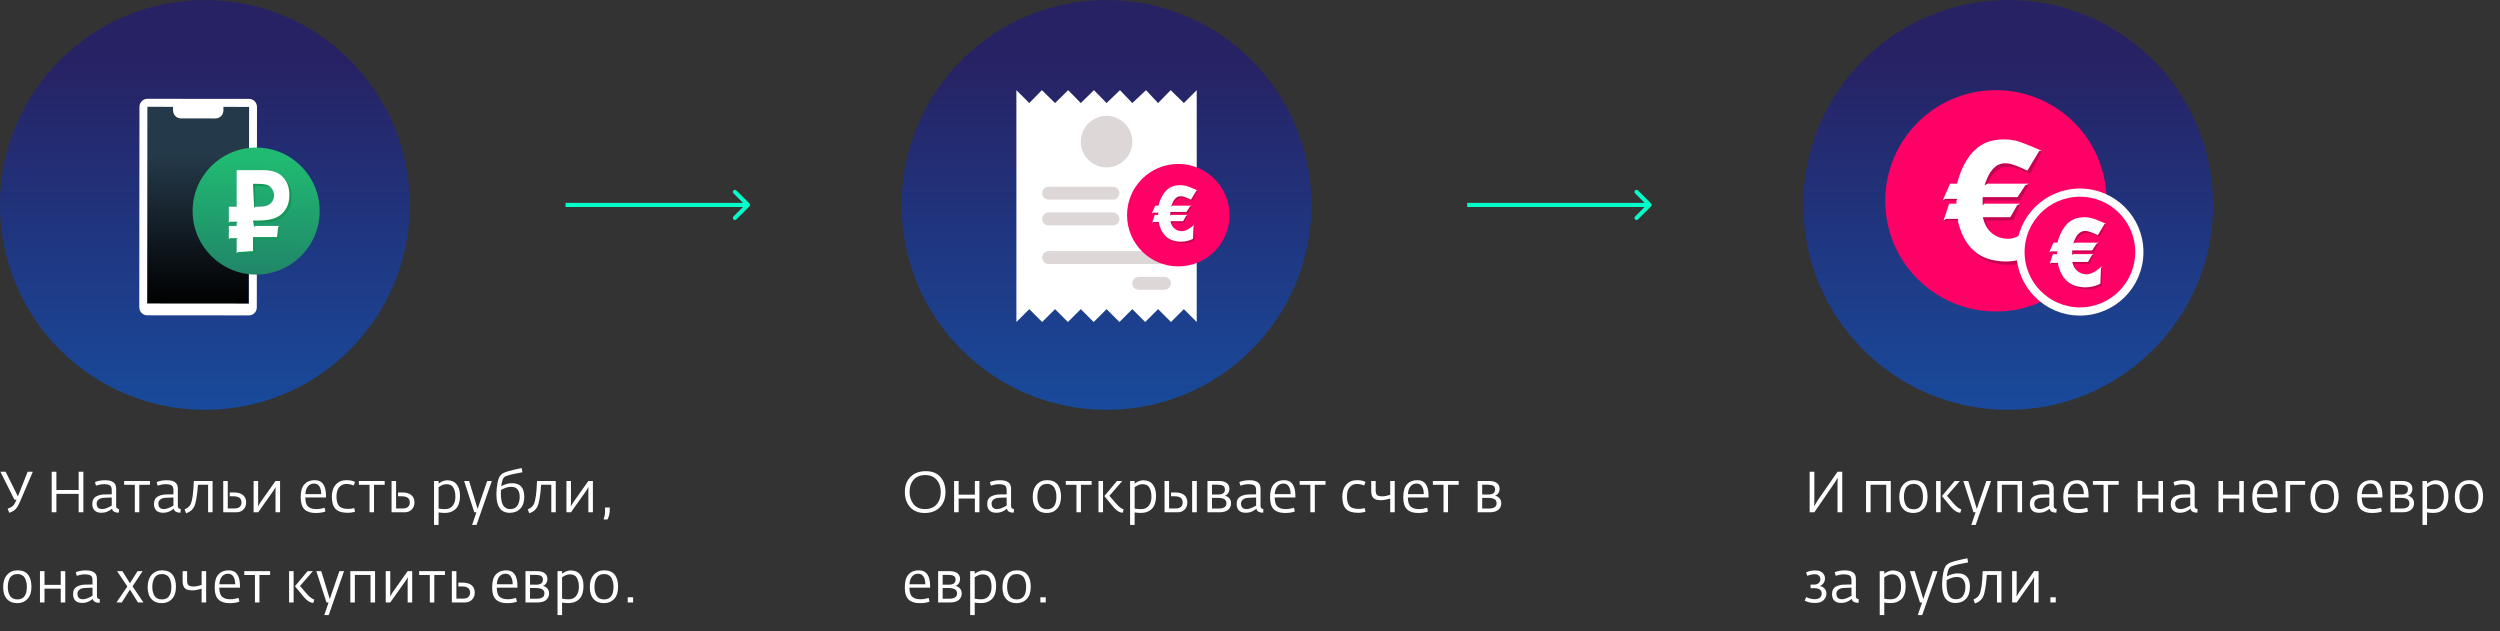 <?xml version="1.0" encoding="UTF-8"?> <svg xmlns="http://www.w3.org/2000/svg" width="610" height="154" viewBox="0 0 610 154" fill="none"><rect x="0" y="0" width="610" height="154" fill="#333333" stroke="none"/> <path d="M182.854 50.354C183.049 50.158 183.049 49.842 182.854 49.646L179.672 46.465C179.476 46.269 179.16 46.269 178.964 46.465C178.769 46.66 178.769 46.976 178.964 47.172L181.793 50L178.964 52.828C178.769 53.024 178.769 53.34 178.964 53.535C179.16 53.731 179.476 53.731 179.672 53.535L182.854 50.354ZM138 50.5L182.5 50.5V49.5L138 49.5V50.5Z" fill="#00FFC9"></path> <path d="M402.854 50.354C403.049 50.158 403.049 49.842 402.854 49.646L399.672 46.465C399.476 46.269 399.16 46.269 398.964 46.465C398.769 46.66 398.769 46.976 398.964 47.172L401.793 50L398.964 52.828C398.769 53.024 398.769 53.34 398.964 53.535C399.16 53.731 399.476 53.731 399.672 53.535L402.854 50.354ZM358 50.5L402.5 50.5V49.5L358 49.5V50.5Z" fill="#00FFC9"></path> <path d="M225.628 125.168C224.116 125.168 222.931 124.697 222.072 123.754C221.213 122.811 220.784 121.57 220.784 120.03C220.784 118.471 221.251 117.239 222.184 116.334C223.117 115.419 224.354 114.962 225.894 114.962C227.434 114.962 228.619 115.433 229.45 116.376C230.281 117.319 230.696 118.546 230.696 120.058C230.696 121.598 230.243 122.835 229.338 123.768C228.433 124.701 227.196 125.168 225.628 125.168ZM225.67 124.216C226.93 124.216 227.891 123.829 228.554 123.054C229.217 122.279 229.548 121.276 229.548 120.044C229.548 118.831 229.212 117.841 228.54 117.076C227.877 116.301 226.953 115.914 225.768 115.914C224.536 115.914 223.589 116.297 222.926 117.062C222.263 117.818 221.932 118.803 221.932 120.016C221.932 121.211 222.254 122.209 222.898 123.012C223.551 123.815 224.475 124.216 225.67 124.216ZM232.8 125V117.356H233.906V120.702H237.868V117.356H238.974V125H237.868V121.64H233.906V125H232.8ZM243.047 125.112C242.357 125.112 241.82 124.925 241.437 124.552C241.064 124.179 240.877 123.642 240.877 122.942C240.877 122.503 240.966 122.125 241.143 121.808C241.33 121.491 241.577 121.257 241.885 121.108C242.193 120.949 242.501 120.837 242.809 120.772C243.117 120.697 243.449 120.655 243.803 120.646L245.623 120.618V119.596C245.623 119.017 245.474 118.63 245.175 118.434C244.886 118.238 244.382 118.14 243.663 118.14C243.169 118.14 242.539 118.257 241.773 118.49L241.535 117.622C242.254 117.323 243.071 117.174 243.985 117.174C244.872 117.174 245.544 117.337 246.001 117.664C246.468 117.981 246.701 118.504 246.701 119.232V123.474C246.701 123.913 246.939 124.16 247.415 124.216L247.345 125.084H247.149C246.795 125.084 246.473 125.005 246.183 124.846C245.903 124.678 245.745 124.435 245.707 124.118C245.689 124.127 245.6 124.193 245.441 124.314C245.292 124.426 245.157 124.515 245.035 124.58C244.914 124.645 244.751 124.729 244.545 124.832C244.34 124.925 244.111 124.995 243.859 125.042C243.607 125.089 243.337 125.112 243.047 125.112ZM243.327 124.216C243.878 124.216 244.643 123.936 245.623 123.376V121.388L243.789 121.458C243.211 121.477 242.758 121.617 242.431 121.878C242.105 122.13 241.941 122.452 241.941 122.844C241.941 123.759 242.403 124.216 243.327 124.216ZM255.399 125.168C254.335 125.168 253.5 124.827 252.893 124.146C252.286 123.465 251.983 122.503 251.983 121.262C251.983 119.974 252.305 118.971 252.949 118.252C253.602 117.524 254.452 117.16 255.497 117.16C256.617 117.16 257.462 117.505 258.031 118.196C258.6 118.887 258.885 119.881 258.885 121.178C258.885 122.475 258.563 123.465 257.919 124.146C257.284 124.827 256.444 125.168 255.399 125.168ZM255.483 124.258C257.004 124.258 257.765 123.231 257.765 121.178C257.765 120.786 257.728 120.422 257.653 120.086C257.588 119.75 257.476 119.423 257.317 119.106C257.158 118.789 256.92 118.537 256.603 118.35C256.286 118.163 255.903 118.07 255.455 118.07C255.016 118.07 254.634 118.163 254.307 118.35C253.99 118.537 253.747 118.789 253.579 119.106C253.42 119.414 253.304 119.741 253.229 120.086C253.154 120.431 253.117 120.8 253.117 121.192C253.117 122.088 253.299 122.825 253.663 123.404C254.036 123.973 254.643 124.258 255.483 124.258ZM262.658 125V118.294H260.054V117.356H266.354V118.294H263.75V125H262.658ZM273.954 125.112C273.18 125.075 272.414 124.603 271.658 123.698L269.46 121.038L272.554 117.356H273.842L270.692 120.982L272.316 122.858C273.016 123.661 273.637 124.137 274.178 124.286L273.954 125.112ZM268.032 125V117.356H269.138V125H268.032ZM275.743 128.08V117.356H276.849V117.986C277.587 117.454 278.291 117.188 278.963 117.188C279.953 117.188 280.718 117.519 281.259 118.182C281.801 118.835 282.071 119.759 282.071 120.954C282.071 121.719 281.973 122.387 281.777 122.956C281.581 123.516 281.306 123.95 280.951 124.258C280.597 124.566 280.209 124.795 279.789 124.944C279.369 125.084 278.907 125.154 278.403 125.154C277.937 125.154 277.419 125.112 276.849 125.028V128.08H275.743ZM278.445 124.23C279.248 124.23 279.864 123.955 280.293 123.404C280.732 122.844 280.951 122.121 280.951 121.234C280.951 120.301 280.788 119.554 280.461 118.994C280.144 118.425 279.57 118.14 278.739 118.14C278.17 118.14 277.54 118.383 276.849 118.868V124.076C276.887 124.076 276.994 124.095 277.171 124.132C277.358 124.16 277.549 124.183 277.745 124.202C277.941 124.221 278.175 124.23 278.445 124.23ZM284.152 125V117.356H285.258V124.062H286.938C287.451 124.062 287.852 123.936 288.142 123.684C288.431 123.432 288.576 123.068 288.576 122.592C288.576 121.593 287.927 121.094 286.63 121.094H285.734V120.156H286.728C287.689 120.156 288.426 120.366 288.94 120.786C289.453 121.197 289.71 121.803 289.71 122.606C289.71 123.306 289.49 123.88 289.052 124.328C288.622 124.776 288.044 125 287.316 125H284.152ZM290.886 125V117.356H292.02V125H290.886ZM294.624 125V117.356H297.396C298.236 117.356 298.876 117.524 299.314 117.86C299.753 118.196 299.972 118.667 299.972 119.274C299.972 119.675 299.87 120.03 299.664 120.338C299.459 120.637 299.193 120.847 298.866 120.968C299.277 121.024 299.632 121.22 299.93 121.556C300.229 121.883 300.378 122.298 300.378 122.802C300.378 123.474 300.131 124.011 299.636 124.412C299.151 124.804 298.451 125 297.536 125H294.624ZM295.73 124.09H297.284C298.591 124.09 299.244 123.665 299.244 122.816C299.244 122.321 299.062 121.976 298.698 121.78C298.334 121.575 297.788 121.472 297.06 121.472H295.73V124.09ZM295.73 120.66H297.284C298.348 120.66 298.88 120.245 298.88 119.414C298.88 118.985 298.726 118.686 298.418 118.518C298.12 118.35 297.672 118.266 297.074 118.266H295.73V120.66ZM303.915 125.112C303.224 125.112 302.687 124.925 302.305 124.552C301.931 124.179 301.745 123.642 301.745 122.942C301.745 122.503 301.833 122.125 302.011 121.808C302.197 121.491 302.445 121.257 302.753 121.108C303.061 120.949 303.369 120.837 303.677 120.772C303.985 120.697 304.316 120.655 304.671 120.646L306.491 120.618V119.596C306.491 119.017 306.341 118.63 306.043 118.434C305.753 118.238 305.249 118.14 304.531 118.14C304.036 118.14 303.406 118.257 302.641 118.49L302.403 117.622C303.121 117.323 303.938 117.174 304.853 117.174C305.739 117.174 306.411 117.337 306.869 117.664C307.335 117.981 307.569 118.504 307.569 119.232V123.474C307.569 123.913 307.807 124.16 308.283 124.216L308.213 125.084H308.017C307.662 125.084 307.34 125.005 307.051 124.846C306.771 124.678 306.612 124.435 306.575 124.118C306.556 124.127 306.467 124.193 306.309 124.314C306.159 124.426 306.024 124.515 305.903 124.58C305.781 124.645 305.618 124.729 305.413 124.832C305.207 124.925 304.979 124.995 304.727 125.042C304.475 125.089 304.204 125.112 303.915 125.112ZM304.195 124.216C304.745 124.216 305.511 123.936 306.491 123.376V121.388L304.657 121.458C304.078 121.477 303.625 121.617 303.299 121.878C302.972 122.13 302.809 122.452 302.809 122.844C302.809 123.759 303.271 124.216 304.195 124.216ZM313.509 125.168C312.333 125.168 311.437 124.874 310.821 124.286C310.205 123.698 309.897 122.709 309.897 121.318C309.897 119.862 310.205 118.807 310.821 118.154C311.437 117.491 312.268 117.16 313.313 117.16C315.152 117.16 316.071 118.434 316.071 120.982V121.388H311.017C311.026 121.976 311.101 122.466 311.241 122.858C311.381 123.241 311.586 123.53 311.857 123.726C312.137 123.913 312.426 124.043 312.725 124.118C313.033 124.183 313.406 124.216 313.845 124.216C314.368 124.216 314.998 124.109 315.735 123.894L315.931 124.804C315.306 125.047 314.498 125.168 313.509 125.168ZM311.031 120.562H314.909C314.909 119.769 314.76 119.143 314.461 118.686C314.172 118.219 313.733 117.986 313.145 117.986C312.557 117.986 312.072 118.205 311.689 118.644C311.316 119.083 311.096 119.722 311.031 120.562ZM319.725 125V118.294H317.121V117.356H323.421V118.294H320.817V125H319.725ZM331.412 125.126C330.049 125.126 329.06 124.818 328.444 124.202C327.828 123.577 327.52 122.569 327.52 121.178C327.52 119.946 327.842 118.971 328.486 118.252C329.139 117.524 330.012 117.16 331.104 117.16C331.953 117.16 332.649 117.305 333.19 117.594L332.854 118.462C332.247 118.21 331.655 118.084 331.076 118.084C330.339 118.084 329.751 118.355 329.312 118.896C328.873 119.428 328.654 120.175 328.654 121.136C328.654 122.209 328.864 122.984 329.284 123.46C329.704 123.936 330.451 124.174 331.524 124.174C331.711 124.174 331.897 124.165 332.084 124.146C332.271 124.118 332.457 124.085 332.644 124.048C332.831 124.011 332.947 123.987 332.994 123.978L333.176 124.874C332.616 125.042 332.028 125.126 331.412 125.126ZM339.211 125V121.654C338.296 121.915 337.531 122.046 336.915 122.046C336.028 122.046 335.417 121.859 335.081 121.486C334.745 121.113 334.577 120.553 334.577 119.806V117.356H335.669V119.68C335.669 120.165 335.771 120.525 335.977 120.758C336.191 120.991 336.63 121.108 337.293 121.108C337.834 121.108 338.473 120.982 339.211 120.73V117.356H340.317V125H339.211ZM346.007 125.168C344.831 125.168 343.935 124.874 343.319 124.286C342.703 123.698 342.395 122.709 342.395 121.318C342.395 119.862 342.703 118.807 343.319 118.154C343.935 117.491 344.766 117.16 345.811 117.16C347.65 117.16 348.569 118.434 348.569 120.982V121.388H343.515C343.524 121.976 343.599 122.466 343.739 122.858C343.879 123.241 344.084 123.53 344.355 123.726C344.635 123.913 344.924 124.043 345.223 124.118C345.531 124.183 345.904 124.216 346.343 124.216C346.866 124.216 347.496 124.109 348.233 123.894L348.429 124.804C347.804 125.047 346.996 125.168 346.007 125.168ZM343.529 120.562H347.407C347.407 119.769 347.258 119.143 346.959 118.686C346.67 118.219 346.231 117.986 345.643 117.986C345.055 117.986 344.57 118.205 344.187 118.644C343.814 119.083 343.594 119.722 343.529 120.562ZM352.223 125V118.294H349.619V117.356H355.919V118.294H353.315V125H352.223ZM360.55 125V117.356H363.322C364.162 117.356 364.801 117.524 365.24 117.86C365.679 118.196 365.898 118.667 365.898 119.274C365.898 119.675 365.795 120.03 365.59 120.338C365.385 120.637 365.119 120.847 364.792 120.968C365.203 121.024 365.557 121.22 365.856 121.556C366.155 121.883 366.304 122.298 366.304 122.802C366.304 123.474 366.057 124.011 365.562 124.412C365.077 124.804 364.377 125 363.462 125H360.55ZM361.656 124.09H363.21C364.517 124.09 365.17 123.665 365.17 122.816C365.17 122.321 364.988 121.976 364.624 121.78C364.26 121.575 363.714 121.472 362.986 121.472H361.656V124.09ZM361.656 120.66H363.21C364.274 120.66 364.806 120.245 364.806 119.414C364.806 118.985 364.652 118.686 364.344 118.518C364.045 118.35 363.597 118.266 363 118.266H361.656V120.66ZM224.382 147.168C223.206 147.168 222.31 146.874 221.694 146.286C221.078 145.698 220.77 144.709 220.77 143.318C220.77 141.862 221.078 140.807 221.694 140.154C222.31 139.491 223.141 139.16 224.186 139.16C226.025 139.16 226.944 140.434 226.944 142.982V143.388H221.89C221.899 143.976 221.974 144.466 222.114 144.858C222.254 145.241 222.459 145.53 222.73 145.726C223.01 145.913 223.299 146.043 223.598 146.118C223.906 146.183 224.279 146.216 224.718 146.216C225.241 146.216 225.871 146.109 226.608 145.894L226.804 146.804C226.179 147.047 225.371 147.168 224.382 147.168ZM221.904 142.562H225.782C225.782 141.769 225.633 141.143 225.334 140.686C225.045 140.219 224.606 139.986 224.018 139.986C223.43 139.986 222.945 140.205 222.562 140.644C222.189 141.083 221.969 141.722 221.904 142.562ZM228.904 147V139.356H231.676C232.516 139.356 233.155 139.524 233.594 139.86C234.032 140.196 234.252 140.667 234.252 141.274C234.252 141.675 234.149 142.03 233.944 142.338C233.738 142.637 233.472 142.847 233.146 142.968C233.556 143.024 233.911 143.22 234.21 143.556C234.508 143.883 234.658 144.298 234.658 144.802C234.658 145.474 234.41 146.011 233.916 146.412C233.43 146.804 232.73 147 231.816 147H228.904ZM230.01 146.09H231.564C232.87 146.09 233.524 145.665 233.524 144.816C233.524 144.321 233.342 143.976 232.978 143.78C232.614 143.575 232.068 143.472 231.34 143.472H230.01V146.09ZM230.01 142.66H231.564C232.628 142.66 233.16 142.245 233.16 141.414C233.16 140.985 233.006 140.686 232.698 140.518C232.399 140.35 231.951 140.266 231.354 140.266H230.01V142.66ZM236.724 150.08V139.356H237.83V139.986C238.567 139.454 239.272 139.188 239.944 139.188C240.933 139.188 241.699 139.519 242.24 140.182C242.781 140.835 243.052 141.759 243.052 142.954C243.052 143.719 242.954 144.387 242.758 144.956C242.562 145.516 242.287 145.95 241.932 146.258C241.577 146.566 241.19 146.795 240.77 146.944C240.35 147.084 239.888 147.154 239.384 147.154C238.917 147.154 238.399 147.112 237.83 147.028V150.08H236.724ZM239.426 146.23C240.229 146.23 240.845 145.955 241.274 145.404C241.713 144.844 241.932 144.121 241.932 143.234C241.932 142.301 241.769 141.554 241.442 140.994C241.125 140.425 240.551 140.14 239.72 140.14C239.151 140.14 238.521 140.383 237.83 140.868V146.076C237.867 146.076 237.975 146.095 238.152 146.132C238.339 146.16 238.53 146.183 238.726 146.202C238.922 146.221 239.155 146.23 239.426 146.23ZM248.016 147.168C246.952 147.168 246.117 146.827 245.51 146.146C244.903 145.465 244.6 144.503 244.6 143.262C244.6 141.974 244.922 140.971 245.566 140.252C246.219 139.524 247.069 139.16 248.114 139.16C249.234 139.16 250.079 139.505 250.648 140.196C251.217 140.887 251.502 141.881 251.502 143.178C251.502 144.475 251.18 145.465 250.536 146.146C249.901 146.827 249.061 147.168 248.016 147.168ZM248.1 146.258C249.621 146.258 250.382 145.231 250.382 143.178C250.382 142.786 250.345 142.422 250.27 142.086C250.205 141.75 250.093 141.423 249.934 141.106C249.775 140.789 249.537 140.537 249.22 140.35C248.903 140.163 248.52 140.07 248.072 140.07C247.633 140.07 247.251 140.163 246.924 140.35C246.607 140.537 246.364 140.789 246.196 141.106C246.037 141.414 245.921 141.741 245.846 142.086C245.771 142.431 245.734 142.8 245.734 143.192C245.734 144.088 245.916 144.825 246.28 145.404C246.653 145.973 247.26 146.258 248.1 146.258ZM253.847 147V145.74H255.163V147H253.847Z" fill="white"></path> <circle cx="270" cy="50" r="50" fill="url(#paint0_linear_2962_4)"></circle> <path d="M292 78.571L288.857 75.429L285.714 78.571L282.571 75.429L279.429 78.571L276.286 75.429L273.143 78.571L270 75.429L266.857 78.571L263.714 75.429L260.571 78.571L257.429 75.429L254.286 78.571L251.143 75.429L248 78.571V22L251.143 25.143L254.22 22L257.429 25.143L260.637 22L263.714 25.143L266.923 22L270 25.143L273.273 22L276.286 25.143L279.625 22L282.571 25.143L285.648 22L288.857 25.143L292 22V78.571Z" fill="white"></path> <path d="M271.567 48.705H255.853C254.988 48.705 254.281 47.998 254.281 47.134C254.281 46.27 254.988 45.562 255.853 45.562H271.567C272.431 45.562 273.138 46.27 273.138 47.134C273.138 47.998 272.431 48.705 271.567 48.705ZM284.138 48.705H277.853C276.988 48.705 276.281 47.998 276.281 47.134C276.281 46.27 276.988 45.562 277.853 45.562H284.138C285.003 45.562 285.71 46.27 285.71 47.134C285.71 47.998 285.003 48.705 284.138 48.705ZM271.567 54.991H255.853C254.988 54.991 254.281 54.284 254.281 53.42C254.281 52.555 254.988 51.848 255.853 51.848H271.567C272.431 51.848 273.138 52.555 273.138 53.42C273.138 54.284 272.431 54.991 271.567 54.991ZM284.138 54.991H277.853C276.988 54.991 276.281 54.284 276.281 53.42C276.281 52.555 276.988 51.848 277.853 51.848H284.138C285.003 51.848 285.71 52.555 285.71 53.42C285.71 54.284 285.003 54.991 284.138 54.991ZM284.138 64.42H255.853C254.988 64.42 254.281 63.712 254.281 62.848C254.281 61.984 254.988 61.277 255.853 61.277H284.138C285.003 61.277 285.71 61.984 285.71 62.848C285.71 63.712 285.003 64.42 284.138 64.42ZM284.138 70.705H277.853C276.988 70.705 276.281 69.998 276.281 69.134C276.281 68.27 276.988 67.562 277.853 67.562H284.138C285.003 67.562 285.71 68.27 285.71 69.134C285.71 69.998 285.003 70.705 284.138 70.705Z" fill="#DDD7D7"></path> <path d="M270.004 40.853C273.476 40.853 276.29 38.038 276.29 34.567C276.29 31.096 273.476 28.281 270.004 28.281C266.533 28.281 263.719 31.096 263.719 34.567C263.719 38.038 266.533 40.853 270.004 40.853Z" fill="#DDD7D7"></path> <circle cx="287.5" cy="52.5" r="12.5" fill="#FF0066"></circle> <circle cx="287.502" cy="52.502" r="10.776" fill="#FF0066"></circle> <g clip-path="url(#clip0_2962_4)"> <path d="M287.709 56.618C286.614 56.196 286.12 55.323 285.89 54.352H289L289.791 52.441L289.44 52.633L285.747 52.828C285.745 52.665 285.744 52.25 285.747 52.089H289.812L290.794 50.18L290.272 50.372L285.964 50.564C286.288 49.512 286.953 48.593 287.942 48.32C288.192 48.251 288.697 48.241 288.993 48.32C289.823 48.544 290.928 49.094 290.928 49.094L292.239 46.475L291.947 46.483C291.378 46.237 290.115 45.811 289.618 45.712C288.677 45.524 288.301 45.524 287.403 45.629C284.762 45.934 283.538 48.476 283.018 50.425C283.008 50.465 282.998 50.511 282.989 50.564H282.198L281.331 51.897L281.031 52.089H282.907C282.907 52.252 282.907 52.665 282.911 52.828L282.087 52.805L281.386 54.16L281.131 54.352H282.994C283.001 54.409 283.009 54.459 283.017 54.498C283.627 57.437 285.134 58.947 287.456 59.274C288.147 59.386 288.853 59.384 289.544 59.269C290.655 59.081 291.412 58.651 291.412 58.651V54.819L291.219 55.289C290.945 55.678 290.082 56.507 289.324 56.715C288.798 56.859 288.088 56.764 287.709 56.618Z" fill="#C50451"></path> <path d="M287.389 56.236C286.292 55.814 285.799 54.941 285.569 53.97H288.679L289.44 52.635L289.79 52.443L285.745 52.445L285.555 52.637V51.706H289.49L290.367 50.373L290.793 50.181H286.101L285.773 50.373C286.097 49.321 286.634 48.21 287.62 47.938C287.871 47.868 288.375 47.858 288.671 47.938C289.502 48.161 290.607 48.712 290.607 48.712L291.947 46.485L292.239 46.477C292.239 46.477 289.982 45.467 289.297 45.33C288.356 45.142 287.979 45.142 287.082 45.246C284.44 45.552 283.217 48.093 282.697 50.042C282.687 50.082 282.677 50.128 282.668 50.181H281.877L281.031 52.09L281.331 51.898H282.715L282.587 52.09C282.587 52.09 282.587 52.364 282.589 52.442H281.765L281.132 54.354L281.387 54.161H282.801L282.747 54.354C283.39 57.136 284.877 58.574 287.135 58.89C287.827 59.002 288.532 59 289.223 58.885C290.333 58.697 291.091 58.267 291.091 58.267L291.22 55.289L291.412 54.819C291.412 54.819 290.139 56.02 289.003 56.331C288.477 56.477 287.767 56.382 287.389 56.236Z" fill="white"></path> </g> <path d="M441.554 125V115.102H442.702V122.046L442.66 123.53L443.542 122.06L448.358 115.102H449.506V125H448.358V118.056L448.4 116.572L447.812 117.552L442.702 125H441.554ZM455.316 125V117.356H461.35V125H460.244V118.28H456.422V125H455.316ZM466.84 125.168C465.776 125.168 464.941 124.827 464.334 124.146C463.728 123.465 463.424 122.503 463.424 121.262C463.424 119.974 463.746 118.971 464.39 118.252C465.044 117.524 465.893 117.16 466.938 117.16C468.058 117.16 468.903 117.505 469.472 118.196C470.042 118.887 470.326 119.881 470.326 121.178C470.326 122.475 470.004 123.465 469.36 124.146C468.726 124.827 467.886 125.168 466.84 125.168ZM466.924 124.258C468.446 124.258 469.206 123.231 469.206 121.178C469.206 120.786 469.169 120.422 469.094 120.086C469.029 119.75 468.917 119.423 468.758 119.106C468.6 118.789 468.362 118.537 468.044 118.35C467.727 118.163 467.344 118.07 466.896 118.07C466.458 118.07 466.075 118.163 465.748 118.35C465.431 118.537 465.188 118.789 465.02 119.106C464.862 119.414 464.745 119.741 464.67 120.086C464.596 120.431 464.558 120.8 464.558 121.192C464.558 122.088 464.74 122.825 465.104 123.404C465.478 123.973 466.084 124.258 466.924 124.258ZM478.328 125.112C477.553 125.075 476.788 124.603 476.032 123.698L473.834 121.038L476.928 117.356H478.216L475.066 120.982L476.69 122.858C477.39 123.661 478.01 124.137 478.552 124.286L478.328 125.112ZM472.406 125V117.356H473.512V125H472.406ZM480.998 128.08L482.048 125H481.53L479.052 117.356H480.256L481.922 122.816L482.342 124.188L482.79 122.844L484.68 117.356H485.814L482.076 128.08H480.998ZM487.349 125V117.356H493.383V125H492.277V118.28H488.455V125H487.349ZM497.46 125.112C496.769 125.112 496.232 124.925 495.85 124.552C495.476 124.179 495.29 123.642 495.29 122.942C495.29 122.503 495.378 122.125 495.556 121.808C495.742 121.491 495.99 121.257 496.298 121.108C496.606 120.949 496.914 120.837 497.222 120.772C497.53 120.697 497.861 120.655 498.216 120.646L500.036 120.618V119.596C500.036 119.017 499.886 118.63 499.588 118.434C499.298 118.238 498.794 118.14 498.076 118.14C497.581 118.14 496.951 118.257 496.186 118.49L495.948 117.622C496.666 117.323 497.483 117.174 498.398 117.174C499.284 117.174 499.956 117.337 500.414 117.664C500.88 117.981 501.114 118.504 501.114 119.232V123.474C501.114 123.913 501.352 124.16 501.828 124.216L501.757 125.084H501.562C501.207 125.084 500.885 125.005 500.596 124.846C500.316 124.678 500.157 124.435 500.12 124.118C500.101 124.127 500.012 124.193 499.854 124.314C499.704 124.426 499.569 124.515 499.448 124.58C499.326 124.645 499.163 124.729 498.958 124.832C498.752 124.925 498.524 124.995 498.272 125.042C498.02 125.089 497.749 125.112 497.46 125.112ZM497.74 124.216C498.29 124.216 499.056 123.936 500.036 123.376V121.388L498.202 121.458C497.623 121.477 497.17 121.617 496.844 121.878C496.517 122.13 496.354 122.452 496.354 122.844C496.354 123.759 496.816 124.216 497.74 124.216ZM507.054 125.168C505.878 125.168 504.982 124.874 504.366 124.286C503.75 123.698 503.442 122.709 503.442 121.318C503.442 119.862 503.75 118.807 504.366 118.154C504.982 117.491 505.813 117.16 506.858 117.16C508.697 117.16 509.616 118.434 509.616 120.982V121.388H504.562C504.571 121.976 504.646 122.466 504.786 122.858C504.926 123.241 505.131 123.53 505.402 123.726C505.682 123.913 505.971 124.043 506.27 124.118C506.578 124.183 506.951 124.216 507.39 124.216C507.913 124.216 508.543 124.109 509.28 123.894L509.476 124.804C508.851 125.047 508.043 125.168 507.054 125.168ZM504.576 120.562H508.454C508.454 119.769 508.305 119.143 508.006 118.686C507.717 118.219 507.278 117.986 506.69 117.986C506.102 117.986 505.617 118.205 505.234 118.644C504.861 119.083 504.641 119.722 504.576 120.562ZM513.269 125V118.294H510.665V117.356H516.965V118.294H514.361V125H513.269ZM521.597 125V117.356H522.703V120.702H526.665V117.356H527.771V125H526.665V121.64H522.703V125H521.597ZM531.844 125.112C531.154 125.112 530.617 124.925 530.234 124.552C529.861 124.179 529.674 123.642 529.674 122.942C529.674 122.503 529.763 122.125 529.94 121.808C530.127 121.491 530.374 121.257 530.682 121.108C530.99 120.949 531.298 120.837 531.606 120.772C531.914 120.697 532.246 120.655 532.6 120.646L534.42 120.618V119.596C534.42 119.017 534.271 118.63 533.972 118.434C533.683 118.238 533.179 118.14 532.46 118.14C531.966 118.14 531.336 118.257 530.57 118.49L530.332 117.622C531.051 117.323 531.868 117.174 532.782 117.174C533.669 117.174 534.341 117.337 534.798 117.664C535.265 117.981 535.498 118.504 535.498 119.232V123.474C535.498 123.913 535.736 124.16 536.212 124.216L536.142 125.084H535.946C535.592 125.084 535.27 125.005 534.98 124.846C534.7 124.678 534.542 124.435 534.504 124.118C534.486 124.127 534.397 124.193 534.238 124.314C534.089 124.426 533.954 124.515 533.832 124.58C533.711 124.645 533.548 124.729 533.342 124.832C533.137 124.925 532.908 124.995 532.656 125.042C532.404 125.089 532.134 125.112 531.844 125.112ZM532.124 124.216C532.675 124.216 533.44 123.936 534.42 123.376V121.388L532.586 121.458C532.008 121.477 531.555 121.617 531.228 121.878C530.902 122.13 530.738 122.452 530.738 122.844C530.738 123.759 531.2 124.216 532.124 124.216ZM541.312 125V117.356H542.418V120.702H546.38V117.356H547.486V125H546.38V121.64H542.418V125H541.312ZM553.169 125.168C551.993 125.168 551.097 124.874 550.481 124.286C549.865 123.698 549.557 122.709 549.557 121.318C549.557 119.862 549.865 118.807 550.481 118.154C551.097 117.491 551.928 117.16 552.973 117.16C554.812 117.16 555.731 118.434 555.731 120.982V121.388H550.677C550.686 121.976 550.761 122.466 550.901 122.858C551.041 123.241 551.246 123.53 551.517 123.726C551.797 123.913 552.086 124.043 552.385 124.118C552.693 124.183 553.066 124.216 553.505 124.216C554.028 124.216 554.658 124.109 555.395 123.894L555.591 124.804C554.966 125.047 554.158 125.168 553.169 125.168ZM550.691 120.562H554.569C554.569 119.769 554.42 119.143 554.121 118.686C553.832 118.219 553.393 117.986 552.805 117.986C552.217 117.986 551.732 118.205 551.349 118.644C550.976 119.083 550.756 119.722 550.691 120.562ZM557.691 125V117.356H562.451V118.294H558.797V125H557.691ZM567.151 125.168C566.087 125.168 565.252 124.827 564.645 124.146C564.038 123.465 563.735 122.503 563.735 121.262C563.735 119.974 564.057 118.971 564.701 118.252C565.354 117.524 566.204 117.16 567.249 117.16C568.369 117.16 569.214 117.505 569.783 118.196C570.352 118.887 570.637 119.881 570.637 121.178C570.637 122.475 570.315 123.465 569.671 124.146C569.036 124.827 568.196 125.168 567.151 125.168ZM567.235 124.258C568.756 124.258 569.517 123.231 569.517 121.178C569.517 120.786 569.48 120.422 569.405 120.086C569.34 119.75 569.228 119.423 569.069 119.106C568.91 118.789 568.672 118.537 568.355 118.35C568.038 118.163 567.655 118.07 567.207 118.07C566.768 118.07 566.386 118.163 566.059 118.35C565.742 118.537 565.499 118.789 565.331 119.106C565.172 119.414 565.056 119.741 564.981 120.086C564.906 120.431 564.869 120.8 564.869 121.192C564.869 122.088 565.051 122.825 565.415 123.404C565.788 123.973 566.395 124.258 567.235 124.258ZM578.749 125.168C577.573 125.168 576.677 124.874 576.061 124.286C575.445 123.698 575.137 122.709 575.137 121.318C575.137 119.862 575.445 118.807 576.061 118.154C576.677 117.491 577.508 117.16 578.553 117.16C580.392 117.16 581.311 118.434 581.311 120.982V121.388H576.257C576.267 121.976 576.341 122.466 576.481 122.858C576.621 123.241 576.827 123.53 577.097 123.726C577.377 123.913 577.667 124.043 577.965 124.118C578.273 124.183 578.647 124.216 579.085 124.216C579.608 124.216 580.238 124.109 580.975 123.894L581.171 124.804C580.546 125.047 579.739 125.168 578.749 125.168ZM576.271 120.562H580.149C580.149 119.769 580 119.143 579.701 118.686C579.412 118.219 578.973 117.986 578.385 117.986C577.797 117.986 577.312 118.205 576.929 118.644C576.556 119.083 576.337 119.722 576.271 120.562ZM583.271 125V117.356H586.043C586.883 117.356 587.522 117.524 587.961 117.86C588.399 118.196 588.619 118.667 588.619 119.274C588.619 119.675 588.516 120.03 588.311 120.338C588.105 120.637 587.839 120.847 587.513 120.968C587.923 121.024 588.278 121.22 588.577 121.556C588.875 121.883 589.025 122.298 589.025 122.802C589.025 123.474 588.777 124.011 588.283 124.412C587.797 124.804 587.097 125 586.183 125H583.271ZM584.377 124.09H585.931C587.237 124.09 587.891 123.665 587.891 122.816C587.891 122.321 587.709 121.976 587.345 121.78C586.981 121.575 586.435 121.472 585.707 121.472H584.377V124.09ZM584.377 120.66H585.931C586.995 120.66 587.527 120.245 587.527 119.414C587.527 118.985 587.373 118.686 587.065 118.518C586.766 118.35 586.318 118.266 585.721 118.266H584.377V120.66ZM591.091 128.08V117.356H592.197V117.986C592.934 117.454 593.639 117.188 594.311 117.188C595.3 117.188 596.066 117.519 596.607 118.182C597.148 118.835 597.419 119.759 597.419 120.954C597.419 121.719 597.321 122.387 597.125 122.956C596.929 123.516 596.654 123.95 596.299 124.258C595.944 124.566 595.557 124.795 595.137 124.944C594.717 125.084 594.255 125.154 593.751 125.154C593.284 125.154 592.766 125.112 592.197 125.028V128.08H591.091ZM593.793 124.23C594.596 124.23 595.212 123.955 595.641 123.404C596.08 122.844 596.299 122.121 596.299 121.234C596.299 120.301 596.136 119.554 595.809 118.994C595.492 118.425 594.918 118.14 594.087 118.14C593.518 118.14 592.888 118.383 592.197 118.868V124.076C592.234 124.076 592.342 124.095 592.519 124.132C592.706 124.16 592.897 124.183 593.093 124.202C593.289 124.221 593.522 124.23 593.793 124.23ZM602.383 125.168C601.319 125.168 600.484 124.827 599.877 124.146C599.271 123.465 598.967 122.503 598.967 121.262C598.967 119.974 599.289 118.971 599.933 118.252C600.587 117.524 601.436 117.16 602.481 117.16C603.601 117.16 604.446 117.505 605.015 118.196C605.585 118.887 605.869 119.881 605.869 121.178C605.869 122.475 605.547 123.465 604.903 124.146C604.269 124.827 603.429 125.168 602.383 125.168ZM602.467 124.258C603.989 124.258 604.749 123.231 604.749 121.178C604.749 120.786 604.712 120.422 604.637 120.086C604.572 119.75 604.46 119.423 604.301 119.106C604.143 118.789 603.905 118.537 603.587 118.35C603.27 118.163 602.887 118.07 602.439 118.07C602.001 118.07 601.618 118.163 601.291 118.35C600.974 118.537 600.731 118.789 600.563 119.106C600.405 119.414 600.288 119.741 600.213 120.086C600.139 120.431 600.101 120.8 600.101 121.192C600.101 122.088 600.283 122.825 600.647 123.404C601.021 123.973 601.627 124.258 602.467 124.258ZM442.842 147.126C441.927 147.126 441.097 146.939 440.35 146.566L440.714 145.684C441.386 146.029 442.086 146.202 442.814 146.202C443.309 146.202 443.71 146.085 444.018 145.852C444.335 145.609 444.494 145.259 444.494 144.802C444.494 143.943 443.864 143.514 442.604 143.514H441.778V142.646H442.576C443.117 142.646 443.519 142.515 443.78 142.254C444.041 141.983 444.172 141.666 444.172 141.302C444.172 140.947 444.051 140.663 443.808 140.448C443.565 140.224 443.211 140.112 442.744 140.112C442.221 140.112 441.633 140.243 440.98 140.504L440.686 139.678C441.321 139.351 442.058 139.188 442.898 139.188C443.701 139.188 444.298 139.379 444.69 139.762C445.091 140.135 445.292 140.588 445.292 141.12C445.292 141.559 445.175 141.941 444.942 142.268C444.718 142.585 444.429 142.819 444.074 142.968C444.494 143.061 444.858 143.267 445.166 143.584C445.483 143.892 445.642 144.317 445.642 144.858C445.642 145.465 445.409 145.997 444.942 146.454C444.485 146.902 443.785 147.126 442.842 147.126ZM449.184 147.112C448.493 147.112 447.957 146.925 447.574 146.552C447.201 146.179 447.014 145.642 447.014 144.942C447.014 144.503 447.103 144.125 447.28 143.808C447.467 143.491 447.714 143.257 448.022 143.108C448.33 142.949 448.638 142.837 448.946 142.772C449.254 142.697 449.585 142.655 449.94 142.646L451.76 142.618V141.596C451.76 141.017 451.611 140.63 451.312 140.434C451.023 140.238 450.519 140.14 449.8 140.14C449.305 140.14 448.675 140.257 447.91 140.49L447.672 139.622C448.391 139.323 449.207 139.174 450.122 139.174C451.009 139.174 451.681 139.337 452.138 139.664C452.605 139.981 452.838 140.504 452.838 141.232V145.474C452.838 145.913 453.076 146.16 453.552 146.216L453.482 147.084H453.286C452.931 147.084 452.609 147.005 452.32 146.846C452.04 146.678 451.881 146.435 451.844 146.118C451.825 146.127 451.737 146.193 451.578 146.314C451.429 146.426 451.293 146.515 451.172 146.58C451.051 146.645 450.887 146.729 450.682 146.832C450.477 146.925 450.248 146.995 449.996 147.042C449.744 147.089 449.473 147.112 449.184 147.112ZM449.464 146.216C450.015 146.216 450.78 145.936 451.76 145.376V143.388L449.926 143.458C449.347 143.477 448.895 143.617 448.568 143.878C448.241 144.13 448.078 144.452 448.078 144.844C448.078 145.759 448.54 146.216 449.464 146.216ZM458.652 150.08V139.356H459.758V139.986C460.495 139.454 461.2 139.188 461.872 139.188C462.861 139.188 463.626 139.519 464.168 140.182C464.709 140.835 464.98 141.759 464.98 142.954C464.98 143.719 464.882 144.387 464.686 144.956C464.49 145.516 464.214 145.95 463.86 146.258C463.505 146.566 463.118 146.795 462.698 146.944C462.278 147.084 461.816 147.154 461.312 147.154C460.845 147.154 460.327 147.112 459.758 147.028V150.08H458.652ZM461.354 146.23C462.156 146.23 462.772 145.955 463.202 145.404C463.64 144.844 463.86 144.121 463.86 143.234C463.86 142.301 463.696 141.554 463.37 140.994C463.052 140.425 462.478 140.14 461.648 140.14C461.078 140.14 460.448 140.383 459.758 140.868V146.076C459.795 146.076 459.902 146.095 460.08 146.132C460.266 146.16 460.458 146.183 460.654 146.202C460.85 146.221 461.083 146.23 461.354 146.23ZM467.942 150.08L468.992 147H468.474L465.996 139.356H467.2L468.866 144.816L469.286 146.188L469.734 144.844L471.624 139.356H472.758L469.02 150.08H467.942ZM477.134 147.126C474.96 147.126 473.872 145.637 473.872 142.66C473.872 141.745 473.961 140.812 474.138 139.86C474.316 138.899 474.586 138.236 474.95 137.872C475.277 137.536 475.832 137.251 476.616 137.018C477.4 136.785 478.539 136.514 480.032 136.206L480.228 137.228C479.323 137.396 478.628 137.531 478.142 137.634C477.666 137.727 477.176 137.853 476.672 138.012C476.168 138.171 475.846 138.329 475.706 138.488C475.398 138.815 475.179 139.533 475.048 140.644C475.926 140.149 476.803 139.902 477.68 139.902C479.668 139.902 480.662 140.994 480.662 143.178C480.662 144.485 480.336 145.469 479.682 146.132C479.038 146.795 478.189 147.126 477.134 147.126ZM477.232 146.216C478.063 146.216 478.656 145.927 479.01 145.348C479.374 144.769 479.556 144.055 479.556 143.206C479.556 142.478 479.388 141.895 479.052 141.456C478.726 141.008 478.203 140.784 477.484 140.784C477.036 140.784 476.63 140.849 476.266 140.98C475.912 141.101 475.487 141.288 474.992 141.54C474.974 141.913 474.964 142.212 474.964 142.436C474.964 143.724 475.146 144.676 475.51 145.292C475.884 145.908 476.458 146.216 477.232 146.216ZM481.887 147.238L481.523 146.286C482.214 145.987 482.69 145.595 482.951 145.11C483.409 144.242 483.684 142.324 483.777 139.356H488.355V147H487.263V140.28H484.785C484.589 143.033 484.272 144.835 483.833 145.684C483.451 146.431 482.802 146.949 481.887 147.238ZM490.958 147V139.356H492.064V144.578L492.036 145.544L492.624 144.564L496.306 139.356H497.412V147H496.306V141.792L496.334 140.826L495.746 141.806L492.064 147H490.958ZM500.289 147V145.74H501.605V147H500.289Z" fill="white"></path> <circle cx="490" cy="50" r="50" fill="url(#paint1_linear_2962_4)"></circle> <circle cx="487" cy="49" r="26" fill="#FF0066" stroke="#FF0066" stroke-width="2"></circle> <g clip-path="url(#clip1_2962_4)"> <path d="M488.425 58.721C486.058 57.809 484.991 55.924 484.495 53.827H491.212L492.921 49.698L492.163 50.113L484.186 50.533C484.181 50.181 484.18 49.285 484.186 48.937H492.967L495.087 44.813L493.96 45.228L484.655 45.643C485.354 43.37 486.791 41.385 488.926 40.797C489.468 40.647 490.557 40.626 491.197 40.797C492.991 41.28 495.378 42.469 495.378 42.469L498.208 36.812L497.577 36.829C496.35 36.297 493.621 35.376 492.547 35.165C490.515 34.758 489.702 34.758 487.764 34.983C482.058 35.644 479.415 41.134 478.292 45.344C478.27 45.429 478.249 45.529 478.229 45.643H476.521L474.647 48.523L474 48.937H478.052C478.052 49.289 478.052 50.182 478.06 50.533L476.28 50.484L474.765 53.411L474.214 53.827H478.239C478.255 53.95 478.271 54.057 478.288 54.14C479.607 60.489 482.862 63.75 487.877 64.457C489.371 64.699 490.894 64.695 492.387 64.447C494.786 64.04 496.422 63.111 496.422 63.111V54.835L496.006 55.85C495.414 56.689 493.549 58.481 491.913 58.93C490.777 59.241 489.242 59.037 488.425 58.721Z" fill="#C50451"></path> <path d="M487.732 57.89C485.364 56.978 484.298 55.093 483.803 52.995H490.519L492.162 50.112L492.92 49.696L484.181 49.702L483.771 50.117V48.106H492.271L494.166 45.227L495.085 44.812H484.951L484.242 45.227C484.941 42.954 486.101 40.554 488.233 39.966C488.773 39.816 489.863 39.795 490.502 39.966C492.296 40.448 494.683 41.638 494.683 41.638L497.577 36.827L498.208 36.81C498.208 36.81 493.334 34.63 491.853 34.333C489.821 33.926 489.007 33.926 487.069 34.151C481.364 34.812 478.721 40.301 477.598 44.511C477.576 44.596 477.555 44.697 477.536 44.811H475.827L474 48.934L474.647 48.52H477.637L477.36 48.934C477.36 48.934 477.36 49.526 477.365 49.696H475.585L474.218 53.824L474.769 53.409H477.823L477.707 53.824C479.094 59.835 482.306 62.939 487.184 63.622C488.678 63.864 490.201 63.86 491.693 63.612C494.093 63.206 495.729 62.277 495.729 62.277L496.008 55.845L496.423 54.83C496.423 54.83 493.672 57.423 491.22 58.094C490.084 58.411 488.55 58.206 487.732 57.89Z" fill="white"></path> </g> <circle cx="507.5" cy="61.5" r="14.5" fill="#FF0066" stroke="white" stroke-width="2"></circle> <g clip-path="url(#clip2_2962_4)"> <path d="M508.281 67.191C506.922 66.667 506.31 65.585 506.025 64.381H509.881L510.862 62.011L510.427 62.249L505.848 62.49C505.845 62.288 505.844 61.774 505.848 61.574H510.888L512.106 59.207L511.459 59.445L506.117 59.683C506.518 58.378 507.343 57.239 508.569 56.901C508.88 56.815 509.505 56.803 509.872 56.901C510.902 57.178 512.272 57.861 512.272 57.861L513.897 54.613L513.535 54.623C512.83 54.318 511.264 53.789 510.648 53.667C509.481 53.434 509.014 53.434 507.901 53.563C504.626 53.943 503.109 57.094 502.464 59.511C502.451 59.56 502.439 59.617 502.428 59.683H501.447L500.371 61.336L500 61.574H502.326C502.326 61.776 502.326 62.289 502.331 62.49L501.309 62.462L500.439 64.142L500.123 64.381H502.433C502.443 64.451 502.452 64.513 502.462 64.561C503.219 68.206 505.087 70.078 507.967 70.483C508.824 70.622 509.699 70.62 510.555 70.478C511.933 70.244 512.872 69.711 512.872 69.711V64.96L512.633 65.543C512.293 66.024 511.222 67.053 510.283 67.311C509.631 67.489 508.75 67.372 508.281 67.191Z" fill="#C50451"></path> <path d="M507.883 66.715C506.524 66.191 505.912 65.109 505.627 63.904H509.483L510.426 62.249L510.861 62.011L505.845 62.014L505.609 62.252V61.098H510.489L511.577 59.445L512.105 59.207H506.286L505.879 59.445C506.281 58.14 506.947 56.763 508.171 56.425C508.481 56.339 509.106 56.327 509.474 56.425C510.503 56.702 511.874 57.385 511.874 57.385L513.535 54.623L513.897 54.613C513.897 54.613 511.099 53.362 510.249 53.191C509.082 52.958 508.615 52.958 507.503 53.087C504.227 53.466 502.71 56.617 502.066 59.034C502.053 59.083 502.041 59.141 502.03 59.206H501.049L500 61.574L500.371 61.336H502.088L501.929 61.574C501.929 61.574 501.929 61.913 501.932 62.01H500.91L500.125 64.38L500.441 64.142H502.195L502.128 64.38C502.924 67.831 504.768 69.613 507.569 70.005C508.426 70.144 509.3 70.142 510.157 70C511.535 69.766 512.474 69.233 512.474 69.233L512.634 65.541L512.873 64.958C512.873 64.958 511.293 66.447 509.886 66.832C509.233 67.014 508.353 66.896 507.883 66.715Z" fill="white"></path> </g> <path d="M2.268 125.126L1.862 124.118C2.347 123.959 2.739 123.763 3.038 123.53C3.337 123.287 3.598 122.9 3.822 122.368L4.032 121.92H3.514L0.098 115.102H1.372L4.368 121.122L6.748 115.102H8.008L4.844 122.48C4.461 123.357 4.097 123.959 3.752 124.286C3.416 124.603 2.921 124.883 2.268 125.126ZM12.614 125V115.102H13.762V119.554H19.195V115.102H20.343V125H19.195V120.506H13.762V125H12.614ZM24.688 125.112C23.997 125.112 23.461 124.925 23.078 124.552C22.705 124.179 22.518 123.642 22.518 122.942C22.518 122.503 22.607 122.125 22.784 121.808C22.971 121.491 23.218 121.257 23.526 121.108C23.834 120.949 24.142 120.837 24.45 120.772C24.758 120.697 25.089 120.655 25.444 120.646L27.264 120.618V119.596C27.264 119.017 27.115 118.63 26.816 118.434C26.527 118.238 26.023 118.14 25.304 118.14C24.809 118.14 24.179 118.257 23.414 118.49L23.176 117.622C23.895 117.323 24.711 117.174 25.626 117.174C26.513 117.174 27.185 117.337 27.642 117.664C28.109 117.981 28.342 118.504 28.342 119.232V123.474C28.342 123.913 28.58 124.16 29.056 124.216L28.986 125.084H28.79C28.435 125.084 28.113 125.005 27.824 124.846C27.544 124.678 27.385 124.435 27.348 124.118C27.329 124.127 27.241 124.193 27.082 124.314C26.933 124.426 26.797 124.515 26.676 124.58C26.555 124.645 26.391 124.729 26.186 124.832C25.981 124.925 25.752 124.995 25.5 125.042C25.248 125.089 24.977 125.112 24.688 125.112ZM24.968 124.216C25.519 124.216 26.284 123.936 27.264 123.376V121.388L25.43 121.458C24.851 121.477 24.399 121.617 24.072 121.878C23.745 122.13 23.582 122.452 23.582 122.844C23.582 123.759 24.044 124.216 24.968 124.216ZM32.896 125V118.294H30.292V117.356H36.592V118.294H33.988V125H32.896ZM39.741 125.112C39.05 125.112 38.513 124.925 38.131 124.552C37.757 124.179 37.571 123.642 37.571 122.942C37.571 122.503 37.659 122.125 37.837 121.808C38.023 121.491 38.271 121.257 38.579 121.108C38.887 120.949 39.195 120.837 39.503 120.772C39.811 120.697 40.142 120.655 40.497 120.646L42.317 120.618V119.596C42.317 119.017 42.167 118.63 41.869 118.434C41.579 118.238 41.075 118.14 40.357 118.14C39.862 118.14 39.232 118.257 38.467 118.49L38.229 117.622C38.947 117.323 39.764 117.174 40.679 117.174C41.565 117.174 42.237 117.337 42.695 117.664C43.161 117.981 43.395 118.504 43.395 119.232V123.474C43.395 123.913 43.633 124.16 44.109 124.216L44.039 125.084H43.843C43.488 125.084 43.166 125.005 42.877 124.846C42.597 124.678 42.438 124.435 42.401 124.118C42.382 124.127 42.293 124.193 42.135 124.314C41.985 124.426 41.85 124.515 41.729 124.58C41.607 124.645 41.444 124.729 41.239 124.832C41.033 124.925 40.805 124.995 40.553 125.042C40.301 125.089 40.03 125.112 39.741 125.112ZM40.021 124.216C40.571 124.216 41.337 123.936 42.317 123.376V121.388L40.483 121.458C39.904 121.477 39.451 121.617 39.125 121.878C38.798 122.13 38.635 122.452 38.635 122.844C38.635 123.759 39.097 124.216 40.021 124.216ZM45.401 125.238L45.037 124.286C45.728 123.987 46.204 123.595 46.465 123.11C46.922 122.242 47.198 120.324 47.291 117.356H51.869V125H50.777V118.28H48.299C48.103 121.033 47.786 122.835 47.347 123.684C46.965 124.431 46.316 124.949 45.401 125.238ZM54.472 125V117.356H55.578V124.062H57.258C57.781 124.062 58.187 123.936 58.476 123.684C58.775 123.423 58.924 123.059 58.924 122.592C58.924 121.593 58.266 121.094 56.95 121.094H56.054V120.156H57.048C58.009 120.156 58.751 120.366 59.274 120.786C59.797 121.206 60.058 121.813 60.058 122.606C60.058 123.306 59.834 123.88 59.386 124.328C58.947 124.776 58.364 125 57.636 125H54.472ZM61.882 125V117.356H62.988V122.578L62.96 123.544L63.548 122.564L67.23 117.356H68.336V125H67.23V119.792L67.258 118.826L66.67 119.806L62.988 125H61.882ZM76.98 125.168C75.804 125.168 74.908 124.874 74.292 124.286C73.676 123.698 73.368 122.709 73.368 121.318C73.368 119.862 73.676 118.807 74.292 118.154C74.908 117.491 75.738 117.16 76.784 117.16C78.622 117.16 79.542 118.434 79.542 120.982V121.388H74.488C74.497 121.976 74.572 122.466 74.712 122.858C74.852 123.241 75.057 123.53 75.328 123.726C75.608 123.913 75.897 124.043 76.196 124.118C76.504 124.183 76.877 124.216 77.316 124.216C77.838 124.216 78.468 124.109 79.206 123.894L79.402 124.804C78.776 125.047 77.969 125.168 76.98 125.168ZM74.502 120.562H78.38C78.38 119.769 78.23 119.143 77.932 118.686C77.642 118.219 77.204 117.986 76.616 117.986C76.028 117.986 75.542 118.205 75.16 118.644C74.786 119.083 74.567 119.722 74.502 120.562ZM84.861 125.126C83.499 125.126 82.509 124.818 81.893 124.202C81.277 123.577 80.969 122.569 80.969 121.178C80.969 119.946 81.291 118.971 81.935 118.252C82.589 117.524 83.461 117.16 84.553 117.16C85.403 117.16 86.098 117.305 86.639 117.594L86.303 118.462C85.697 118.21 85.104 118.084 84.525 118.084C83.788 118.084 83.2 118.355 82.761 118.896C82.323 119.428 82.103 120.175 82.103 121.136C82.103 122.209 82.313 122.984 82.733 123.46C83.153 123.936 83.9 124.174 84.973 124.174C85.16 124.174 85.347 124.165 85.533 124.146C85.72 124.118 85.907 124.085 86.093 124.048C86.28 124.011 86.397 123.987 86.443 123.978L86.625 124.874C86.065 125.042 85.477 125.126 84.861 125.126ZM90.168 125V118.294H87.564V117.356H93.864V118.294H91.26V125H90.168ZM95.542 125V117.356H96.648V124.062H98.328C98.851 124.062 99.257 123.936 99.546 123.684C99.845 123.423 99.994 123.059 99.994 122.592C99.994 121.593 99.336 121.094 98.02 121.094H97.124V120.156H98.118C99.08 120.156 99.822 120.366 100.344 120.786C100.867 121.206 101.128 121.813 101.128 122.606C101.128 123.306 100.904 123.88 100.456 124.328C100.018 124.776 99.434 125 98.706 125H95.542ZM105.906 128.08V117.356H107.012V117.986C107.749 117.454 108.454 117.188 109.126 117.188C110.115 117.188 110.88 117.519 111.422 118.182C111.963 118.835 112.234 119.759 112.234 120.954C112.234 121.719 112.136 122.387 111.94 122.956C111.744 123.516 111.468 123.95 111.114 124.258C110.759 124.566 110.372 124.795 109.952 124.944C109.532 125.084 109.07 125.154 108.566 125.154C108.099 125.154 107.581 125.112 107.012 125.028V128.08H105.906ZM108.608 124.23C109.41 124.23 110.026 123.955 110.456 123.404C110.894 122.844 111.114 122.121 111.114 121.234C111.114 120.301 110.95 119.554 110.624 118.994C110.306 118.425 109.732 118.14 108.902 118.14C108.332 118.14 107.702 118.383 107.012 118.868V124.076C107.049 124.076 107.156 124.095 107.334 124.132C107.52 124.16 107.712 124.183 107.908 124.202C108.104 124.221 108.337 124.23 108.608 124.23ZM115.196 128.08L116.246 125H115.728L113.25 117.356H114.454L116.12 122.816L116.54 124.188L116.988 122.844L118.878 117.356H120.012L116.274 128.08H115.196ZM124.388 125.126C122.213 125.126 121.126 123.637 121.126 120.66C121.126 119.745 121.215 118.812 121.392 117.86C121.569 116.899 121.84 116.236 122.204 115.872C122.531 115.536 123.086 115.251 123.87 115.018C124.654 114.785 125.793 114.514 127.286 114.206L127.482 115.228C126.577 115.396 125.881 115.531 125.396 115.634C124.92 115.727 124.43 115.853 123.926 116.012C123.422 116.171 123.1 116.329 122.96 116.488C122.652 116.815 122.433 117.533 122.302 118.644C123.179 118.149 124.057 117.902 124.934 117.902C126.922 117.902 127.916 118.994 127.916 121.178C127.916 122.485 127.589 123.469 126.936 124.132C126.292 124.795 125.443 125.126 124.388 125.126ZM124.486 124.216C125.317 124.216 125.909 123.927 126.264 123.348C126.628 122.769 126.81 122.055 126.81 121.206C126.81 120.478 126.642 119.895 126.306 119.456C125.979 119.008 125.457 118.784 124.738 118.784C124.29 118.784 123.884 118.849 123.52 118.98C123.165 119.101 122.741 119.288 122.246 119.54C122.227 119.913 122.218 120.212 122.218 120.436C122.218 121.724 122.4 122.676 122.764 123.292C123.137 123.908 123.711 124.216 124.486 124.216ZM129.141 125.238L128.777 124.286C129.468 123.987 129.944 123.595 130.205 123.11C130.663 122.242 130.938 120.324 131.031 117.356H135.609V125H134.517V118.28H132.039C131.843 121.033 131.526 122.835 131.087 123.684C130.705 124.431 130.056 124.949 129.141 125.238ZM138.212 125V117.356H139.318V122.578L139.29 123.544L139.878 122.564L143.56 117.356H144.666V125H143.56V119.792L143.588 118.826L143 119.806L139.318 125H138.212ZM147.277 126.75C147.51 126.05 147.627 125.504 147.627 125.112V123.838H148.789V124.356C148.789 125.224 148.602 126.022 148.229 126.75H147.277ZM4.186 147.168C3.122 147.168 2.287 146.827 1.68 146.146C1.073 145.465 0.77 144.503 0.77 143.262C0.77 141.974 1.092 140.971 1.736 140.252C2.389 139.524 3.239 139.16 4.284 139.16C5.404 139.16 6.249 139.505 6.818 140.196C7.387 140.887 7.672 141.881 7.672 143.178C7.672 144.475 7.35 145.465 6.706 146.146C6.071 146.827 5.231 147.168 4.186 147.168ZM4.27 146.258C5.791 146.258 6.552 145.231 6.552 143.178C6.552 142.786 6.515 142.422 6.44 142.086C6.375 141.75 6.263 141.423 6.104 141.106C5.945 140.789 5.707 140.537 5.39 140.35C5.073 140.163 4.69 140.07 4.242 140.07C3.803 140.07 3.421 140.163 3.094 140.35C2.777 140.537 2.534 140.789 2.366 141.106C2.207 141.414 2.091 141.741 2.016 142.086C1.941 142.431 1.904 142.8 1.904 143.192C1.904 144.088 2.086 144.825 2.45 145.404C2.823 145.973 3.43 146.258 4.27 146.258ZM9.751 147V139.356H10.857V142.702H14.819V139.356H15.925V147H14.819V143.64H10.857V147H9.751ZM19.999 147.112C19.308 147.112 18.771 146.925 18.389 146.552C18.015 146.179 17.829 145.642 17.829 144.942C17.829 144.503 17.917 144.125 18.095 143.808C18.281 143.491 18.529 143.257 18.837 143.108C19.145 142.949 19.453 142.837 19.761 142.772C20.069 142.697 20.4 142.655 20.755 142.646L22.575 142.618V141.596C22.575 141.017 22.425 140.63 22.127 140.434C21.837 140.238 21.333 140.14 20.615 140.14C20.12 140.14 19.49 140.257 18.725 140.49L18.487 139.622C19.205 139.323 20.022 139.174 20.937 139.174C21.823 139.174 22.495 139.337 22.953 139.664C23.419 139.981 23.653 140.504 23.653 141.232V145.474C23.653 145.913 23.891 146.16 24.367 146.216L24.297 147.084H24.101C23.746 147.084 23.424 147.005 23.135 146.846C22.855 146.678 22.696 146.435 22.659 146.118C22.64 146.127 22.551 146.193 22.393 146.314C22.243 146.426 22.108 146.515 21.987 146.58C21.865 146.645 21.702 146.729 21.497 146.832C21.291 146.925 21.063 146.995 20.811 147.042C20.559 147.089 20.288 147.112 19.999 147.112ZM20.279 146.216C20.829 146.216 21.595 145.936 22.575 145.376V143.388L20.741 143.458C20.162 143.477 19.709 143.617 19.383 143.878C19.056 144.13 18.893 144.452 18.893 144.844C18.893 145.759 19.355 146.216 20.279 146.216ZM28.416 147L31.076 143.094L28.57 139.356H29.858L31.706 142.31L33.568 139.356H34.8L32.336 143.066L34.996 147H33.666L31.706 143.864L29.718 147H28.416ZM39.446 147.168C38.382 147.168 37.546 146.827 36.94 146.146C36.333 145.465 36.03 144.503 36.03 143.262C36.03 141.974 36.352 140.971 36.996 140.252C37.649 139.524 38.498 139.16 39.544 139.16C40.664 139.16 41.508 139.505 42.078 140.196C42.647 140.887 42.932 141.881 42.932 143.178C42.932 144.475 42.61 145.465 41.966 146.146C41.331 146.827 40.491 147.168 39.446 147.168ZM39.53 146.258C41.051 146.258 41.812 145.231 41.812 143.178C41.812 142.786 41.774 142.422 41.7 142.086C41.634 141.75 41.522 141.423 41.364 141.106C41.205 140.789 40.967 140.537 40.65 140.35C40.332 140.163 39.95 140.07 39.502 140.07C39.063 140.07 38.68 140.163 38.354 140.35C38.036 140.537 37.794 140.789 37.626 141.106C37.467 141.414 37.35 141.741 37.276 142.086C37.201 142.431 37.164 142.8 37.164 143.192C37.164 144.088 37.346 144.825 37.71 145.404C38.083 145.973 38.69 146.258 39.53 146.258ZM49.197 147V143.654C48.282 143.915 47.517 144.046 46.901 144.046C46.014 144.046 45.403 143.859 45.067 143.486C44.731 143.113 44.563 142.553 44.563 141.806V139.356H45.655V141.68C45.655 142.165 45.758 142.525 45.963 142.758C46.178 142.991 46.616 143.108 47.279 143.108C47.82 143.108 48.46 142.982 49.197 142.73V139.356H50.303V147H49.197ZM55.993 147.168C54.817 147.168 53.921 146.874 53.305 146.286C52.689 145.698 52.381 144.709 52.381 143.318C52.381 141.862 52.689 140.807 53.305 140.154C53.921 139.491 54.752 139.16 55.797 139.16C57.636 139.16 58.555 140.434 58.555 142.982V143.388H53.501C53.511 143.976 53.585 144.466 53.725 144.858C53.865 145.241 54.071 145.53 54.341 145.726C54.621 145.913 54.911 146.043 55.209 146.118C55.517 146.183 55.891 146.216 56.329 146.216C56.852 146.216 57.482 146.109 58.219 145.894L58.415 146.804C57.79 147.047 56.983 147.168 55.993 147.168ZM53.515 142.562H57.393C57.393 141.769 57.244 141.143 56.945 140.686C56.656 140.219 56.217 139.986 55.629 139.986C55.041 139.986 54.556 140.205 54.173 140.644C53.8 141.083 53.581 141.722 53.515 142.562ZM62.209 147V140.294H59.605V139.356H65.905V140.294H63.301V147H62.209ZM76.458 147.112C75.684 147.075 74.918 146.603 74.162 145.698L71.964 143.038L75.058 139.356H76.346L73.196 142.982L74.82 144.858C75.52 145.661 76.141 146.137 76.682 146.286L76.458 147.112ZM70.536 147V139.356H71.642V147H70.536ZM79.129 150.08L80.179 147H79.661L77.183 139.356H78.387L80.053 144.816L80.473 146.188L80.921 144.844L82.811 139.356H83.945L80.207 150.08H79.129ZM85.48 147V139.356H91.514V147H90.408V140.28H86.586V147H85.48ZM94.12 147V139.356H95.226V144.578L95.198 145.544L95.786 144.564L99.468 139.356H100.574V147H99.468V141.792L99.496 140.826L98.908 141.806L95.226 147H94.12ZM104.879 147V140.294H102.275V139.356H108.575V140.294H105.971V147H104.879ZM110.253 147V139.356H111.359V146.062H113.039C113.562 146.062 113.968 145.936 114.257 145.684C114.556 145.423 114.705 145.059 114.705 144.592C114.705 143.593 114.047 143.094 112.731 143.094H111.835V142.156H112.829C113.791 142.156 114.533 142.366 115.055 142.786C115.578 143.206 115.839 143.813 115.839 144.606C115.839 145.306 115.615 145.88 115.167 146.328C114.729 146.776 114.145 147 113.417 147H110.253ZM123.696 147.168C122.52 147.168 121.624 146.874 121.008 146.286C120.392 145.698 120.084 144.709 120.084 143.318C120.084 141.862 120.392 140.807 121.008 140.154C121.624 139.491 122.455 139.16 123.5 139.16C125.339 139.16 126.258 140.434 126.258 142.982V143.388H121.204C121.214 143.976 121.288 144.466 121.428 144.858C121.568 145.241 121.774 145.53 122.044 145.726C122.324 145.913 122.614 146.043 122.912 146.118C123.22 146.183 123.594 146.216 124.032 146.216C124.555 146.216 125.185 146.109 125.922 145.894L126.118 146.804C125.493 147.047 124.686 147.168 123.696 147.168ZM121.218 142.562H125.096C125.096 141.769 124.947 141.143 124.648 140.686C124.359 140.219 123.92 139.986 123.332 139.986C122.744 139.986 122.259 140.205 121.876 140.644C121.503 141.083 121.284 141.722 121.218 142.562ZM128.218 147V139.356H130.99C131.83 139.356 132.469 139.524 132.908 139.86C133.347 140.196 133.566 140.667 133.566 141.274C133.566 141.675 133.463 142.03 133.258 142.338C133.053 142.637 132.787 142.847 132.46 142.968C132.871 143.024 133.225 143.22 133.524 143.556C133.823 143.883 133.972 144.298 133.972 144.802C133.972 145.474 133.725 146.011 133.23 146.412C132.745 146.804 132.045 147 131.13 147H128.218ZM129.324 146.09H130.878C132.185 146.09 132.838 145.665 132.838 144.816C132.838 144.321 132.656 143.976 132.292 143.78C131.928 143.575 131.382 143.472 130.654 143.472H129.324V146.09ZM129.324 142.66H130.878C131.942 142.66 132.474 142.245 132.474 141.414C132.474 140.985 132.32 140.686 132.012 140.518C131.713 140.35 131.265 140.266 130.668 140.266H129.324V142.66ZM136.038 150.08V139.356H137.144V139.986C137.882 139.454 138.586 139.188 139.258 139.188C140.248 139.188 141.013 139.519 141.554 140.182C142.096 140.835 142.366 141.759 142.366 142.954C142.366 143.719 142.268 144.387 142.072 144.956C141.876 145.516 141.601 145.95 141.246 146.258C140.892 146.566 140.504 146.795 140.084 146.944C139.664 147.084 139.202 147.154 138.698 147.154C138.232 147.154 137.714 147.112 137.144 147.028V150.08H136.038ZM138.74 146.23C139.543 146.23 140.159 145.955 140.588 145.404C141.027 144.844 141.246 144.121 141.246 143.234C141.246 142.301 141.083 141.554 140.756 140.994C140.439 140.425 139.865 140.14 139.034 140.14C138.465 140.14 137.835 140.383 137.144 140.868V146.076C137.182 146.076 137.289 146.095 137.466 146.132C137.653 146.16 137.844 146.183 138.04 146.202C138.236 146.221 138.47 146.23 138.74 146.23ZM147.331 147.168C146.267 147.168 145.431 146.827 144.825 146.146C144.218 145.465 143.915 144.503 143.915 143.262C143.915 141.974 144.237 140.971 144.881 140.252C145.534 139.524 146.383 139.16 147.429 139.16C148.549 139.16 149.393 139.505 149.963 140.196C150.532 140.887 150.817 141.881 150.817 143.178C150.817 144.475 150.495 145.465 149.851 146.146C149.216 146.827 148.376 147.168 147.331 147.168ZM147.415 146.258C148.936 146.258 149.697 145.231 149.697 143.178C149.697 142.786 149.659 142.422 149.585 142.086C149.519 141.75 149.407 141.423 149.249 141.106C149.09 140.789 148.852 140.537 148.535 140.35C148.217 140.163 147.835 140.07 147.387 140.07C146.948 140.07 146.565 140.163 146.239 140.35C145.921 140.537 145.679 140.789 145.511 141.106C145.352 141.414 145.235 141.741 145.161 142.086C145.086 142.431 145.049 142.8 145.049 143.192C145.049 144.088 145.231 144.825 145.595 145.404C145.968 145.973 146.575 146.258 147.415 146.258ZM153.162 147V145.74H154.478V147H153.162Z" fill="white"></path> <circle cx="50" cy="50" r="50" fill="url(#paint2_linear_2962_4)"></circle> <path d="M35.047 26L60.705 26.023L60.661 74.32L35.003 74.297L35.047 26Z" fill="url(#paint3_linear_2962_4)"></path> <path fill-rule="evenodd" clip-rule="evenodd" d="M42.223 26.069L35.959 26.064L35.915 74.051L60.733 74.073L60.777 26.086L54.513 26.081L54.512 26.944C54.511 28.024 53.646 28.899 52.581 28.899L44.149 28.891C43.084 28.89 42.221 28.013 42.222 26.933L42.223 26.069ZM34.029 26.062L33.986 74.049L33.985 74.973L33.985 74.974C33.984 76.054 34.847 76.931 35.913 76.932L60.027 76.954C60.036 76.954 60.045 76.954 60.054 76.954C60.06 76.954 60.067 76.954 60.074 76.953L60.731 76.954C61.796 76.955 62.661 76.08 62.661 74.999L62.706 26.088C62.707 25.007 61.844 24.131 60.779 24.13L35.96 24.107C34.895 24.106 34.031 24.981 34.029 26.062Z" fill="white"></path> <circle cx="62.5" cy="51.5" r="15.5" fill="url(#paint4_linear_2962_4)"></circle> <path d="M70.007 44.284C69.244 43.291 68.091 42.052 64.694 42.055H58.296V50.997H56.385L56.111 54.095L55.836 54.369H58.296V55.669H56.385L56.111 58.117L55.836 58.391H58.296L58.022 61.521L57.747 61.795H62.282V58.391H68.143V55.121L67.868 55.395L62.282 55.669V54.348H63.548C66.778 54.348 68.138 53.6 68.816 53.129C69.494 52.658 70.052 52.009 70.493 51.183C70.933 50.357 71.152 49.338 71.152 48.126C71.152 46.557 70.771 45.276 70.007 44.284ZM65.748 50.687C65.215 50.886 64.701 50.997 63.13 50.997H62.282V45.395H62.874C64.311 45.395 64.732 45.452 65.209 45.529C66.91 45.812 67.445 47.464 67.445 48.182C67.445 48.766 67.184 50.153 65.748 50.687Z" fill="#15975A"></path> <path d="M69.459 43.737C68.696 42.745 67.543 41.506 64.146 41.508H57.745V50.45H55.836V54.371L56.111 54.097H58.022L57.747 54.371V55.125H55.836V58.396L56.111 58.121H58.022L57.747 58.396V61.8L58.022 61.526L61.733 61.251V57.849H67.594L67.868 55.402L68.143 55.128H62.28L62.006 55.402L61.731 53.806H62.996C66.226 53.806 67.586 53.058 68.264 52.587C68.942 52.115 69.501 51.467 69.941 50.641C70.381 49.815 70.601 48.796 70.601 47.584C70.601 46.011 70.221 44.729 69.459 43.737ZM65.2 50.14C64.667 50.339 64.153 50.45 62.582 50.45H62.28L62.006 50.725L61.731 44.846H62.323C63.76 44.846 64.18 44.902 64.658 44.981C66.358 45.264 66.893 46.915 66.893 47.634C66.893 48.219 66.633 49.605 65.197 50.14H65.2Z" fill="white"></path> <defs> <linearGradient id="paint0_linear_2962_4" x1="269.131" y1="14.58" x2="269.131" y2="108.62" gradientUnits="userSpaceOnUse"> <stop stop-color="#272264"></stop> <stop offset="1" stop-color="#174EA1"></stop> </linearGradient> <linearGradient id="paint1_linear_2962_4" x1="489.131" y1="14.58" x2="489.131" y2="108.62" gradientUnits="userSpaceOnUse"> <stop stop-color="#272264"></stop> <stop offset="1" stop-color="#174EA1"></stop> </linearGradient> <linearGradient id="paint2_linear_2962_4" x1="49.131" y1="14.58" x2="49.131" y2="108.62" gradientUnits="userSpaceOnUse"> <stop stop-color="#272264"></stop> <stop offset="1" stop-color="#174EA1"></stop> </linearGradient> <linearGradient id="paint3_linear_2962_4" x1="47.882" y1="25.99" x2="47.771" y2="74.308" gradientUnits="userSpaceOnUse"> <stop offset="0.25" stop-color="#243949"></stop> <stop offset="1"></stop> </linearGradient> <linearGradient id="paint4_linear_2962_4" x1="62.506" y1="67.831" x2="63.279" y2="38.788" gradientUnits="userSpaceOnUse"> <stop stop-color="#208468"></stop> <stop offset="1" stop-color="#20BA72"></stop> </linearGradient> <clipPath id="clip0_2962_4"> <rect width="11.207" height="14.183" fill="white" transform="translate(281.031 45.176)"></rect> </clipPath> <clipPath id="clip1_2962_4"> <rect width="24.207" height="30.635" fill="white" transform="translate(474 34)"></rect> </clipPath> <clipPath id="clip2_2962_4"> <rect width="13.897" height="17.587" fill="white" transform="translate(500 53)"></rect> </clipPath> </defs> </svg> 